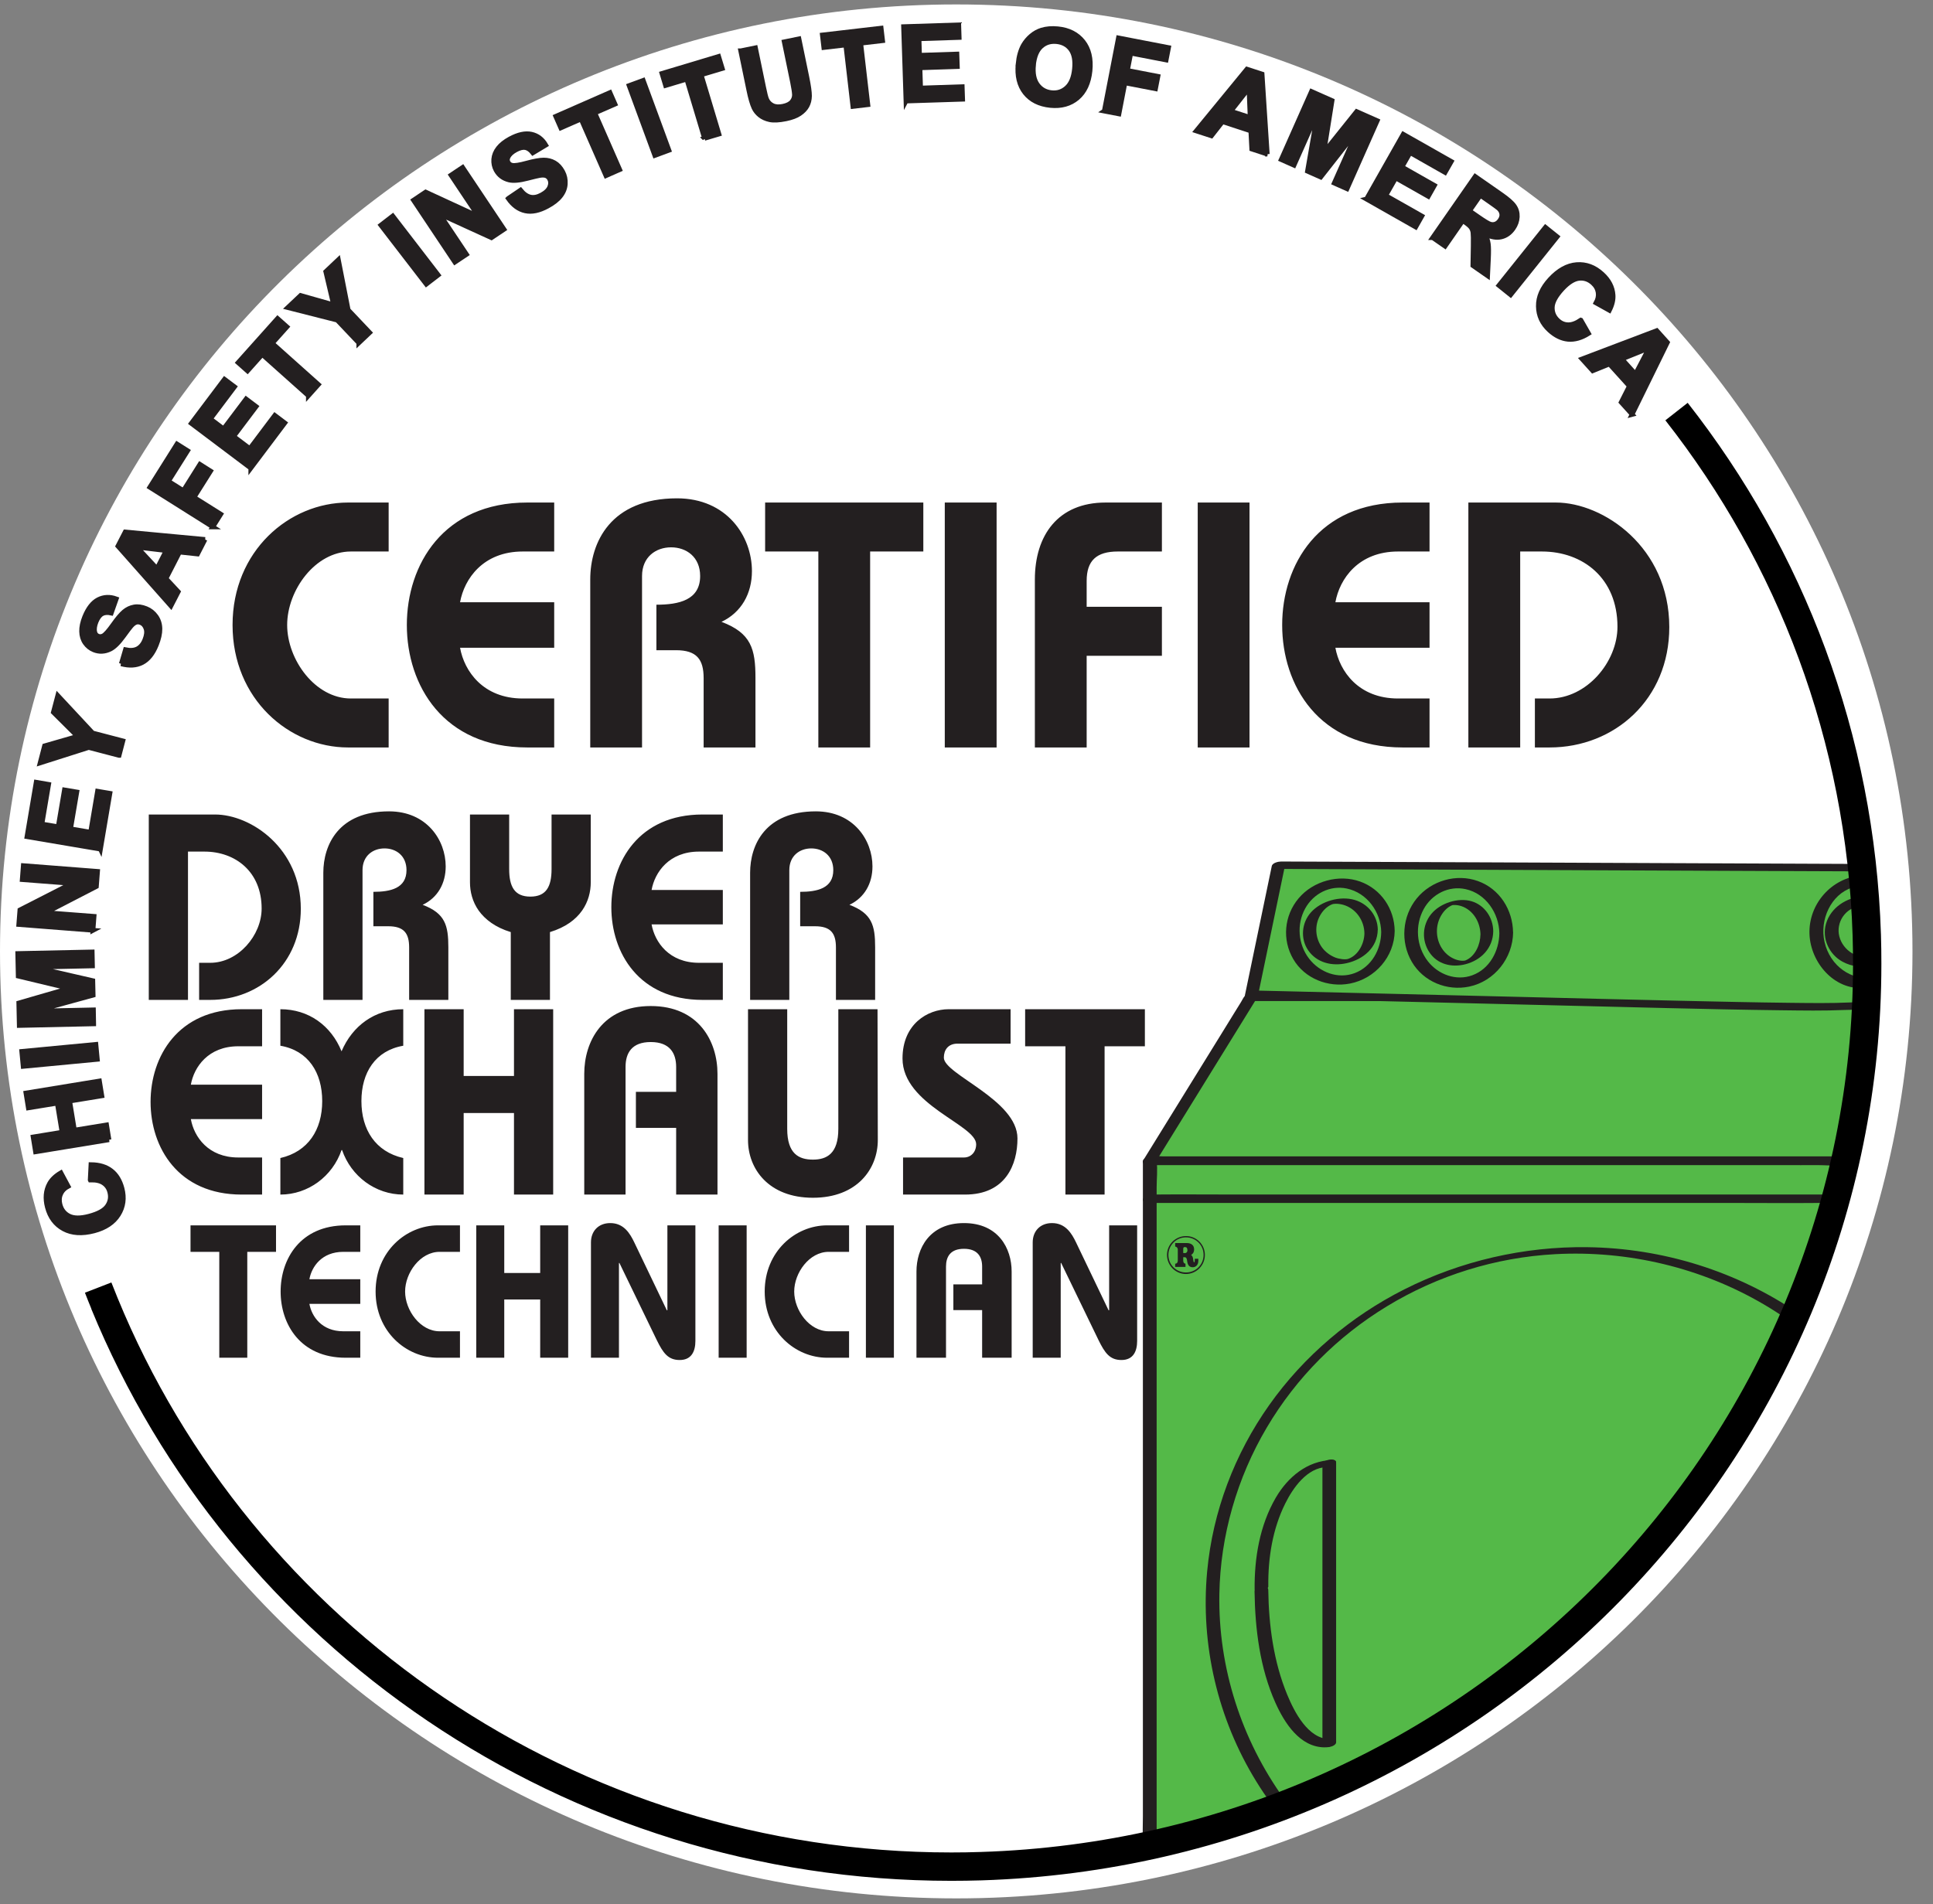 <?xml version="1.0" encoding="UTF-8"?><svg width="68" height="67" viewBox="0 0 68 67" fill="none" xmlns="http://www.w3.org/2000/svg">
<rect x="0" y="0" width="68" height="67" fill="#808080" stroke="none"/>
<g clip-path="url(#clip0_405_2766)">
<path d="M33.639 66.796C52.218 66.796 67.278 51.878 67.278 33.476C67.278 15.074 52.218 0.156 33.639 0.156C15.061 0.156 0 15.074 0 33.476C0 51.878 15.061 66.796 33.639 66.796Z" fill="white"/>
<path d="M46.23 62.987C46.251 62.987 46.271 62.987 46.293 62.987C46.317 62.987 46.34 62.991 46.364 62.991" fill="#8AC651"/>
<path d="M46.139 63.137C46.161 63.137 46.184 63.137 46.206 63.137C46.228 63.137 46.249 63.14 46.273 63.14C46.304 63.142 46.336 63.14 46.366 63.132C46.399 63.127 46.431 63.119 46.461 63.104C46.489 63.092 46.514 63.077 46.535 63.057C46.557 63.042 46.574 63.024 46.587 63.002L46.602 62.964C46.607 62.937 46.602 62.912 46.582 62.892L46.549 62.866C46.517 62.851 46.484 62.841 46.449 62.841C46.427 62.841 46.406 62.837 46.383 62.837C46.359 62.837 46.337 62.837 46.316 62.837C46.284 62.836 46.253 62.837 46.223 62.846C46.19 62.851 46.158 62.859 46.128 62.874C46.1 62.886 46.075 62.901 46.053 62.921C46.031 62.936 46.015 62.954 46.002 62.976L45.986 63.014C45.981 63.041 45.986 63.065 46.006 63.085L46.04 63.112C46.071 63.127 46.105 63.137 46.139 63.137Z" fill="#231F20"/>
<path d="M45.634 63.081C45.828 63.026 46.028 62.994 46.229 62.987L45.634 63.081Z" fill="#8AC651"/>
<path d="M45.669 63.215C45.717 63.202 45.764 63.19 45.812 63.178C45.824 63.177 45.834 63.173 45.845 63.172C45.855 63.17 45.908 63.16 45.857 63.168C45.805 63.177 45.858 63.168 45.868 63.167C45.88 63.165 45.892 63.163 45.902 63.162C46 63.147 46.098 63.138 46.198 63.135C46.256 63.133 46.333 63.103 46.379 63.072C46.413 63.05 46.464 63.005 46.469 62.96C46.481 62.844 46.336 62.836 46.256 62.839C46.033 62.846 45.809 62.884 45.594 62.944C45.537 62.96 45.476 62.987 45.434 63.029C45.409 63.054 45.374 63.103 45.389 63.143C45.426 63.247 45.584 63.238 45.667 63.215H45.669Z" fill="#231F20"/>
<path d="M45.022 63.343C45.215 63.23 45.421 63.142 45.634 63.081L45.022 63.343Z" fill="#8AC651"/>
<path d="M45.175 63.427C45.188 63.42 45.199 63.412 45.213 63.405C45.221 63.4 45.266 63.375 45.224 63.398C45.183 63.422 45.229 63.397 45.236 63.392C45.249 63.385 45.263 63.378 45.276 63.372C45.323 63.348 45.369 63.327 45.417 63.307C45.466 63.287 45.514 63.267 45.562 63.25C45.587 63.242 45.575 63.245 45.531 63.262C45.537 63.26 45.544 63.257 45.552 63.255C45.562 63.252 45.574 63.249 45.584 63.245C45.612 63.237 45.64 63.227 45.669 63.219C45.725 63.202 45.787 63.175 45.828 63.134C45.853 63.109 45.888 63.059 45.873 63.019C45.837 62.916 45.679 62.924 45.595 62.947C45.339 63.021 45.096 63.127 44.867 63.26C44.83 63.282 44.785 63.327 44.777 63.372C44.77 63.412 44.794 63.452 44.828 63.47C44.937 63.525 45.073 63.486 45.171 63.43L45.175 63.427Z" fill="#231F20"/>
<path d="M44.266 63.989C44.476 63.731 44.734 63.51 45.022 63.342L44.266 63.989Z" fill="#8AC651"/>
<path d="M44.463 64.039C44.566 63.911 44.681 63.792 44.805 63.686C44.82 63.673 44.835 63.661 44.85 63.648C44.859 63.641 44.867 63.634 44.875 63.628C44.869 63.634 44.84 63.656 44.862 63.638C44.895 63.613 44.927 63.588 44.96 63.565C45.028 63.516 45.1 63.47 45.173 63.426C45.246 63.383 45.309 63.27 45.21 63.218C45.102 63.163 44.965 63.2 44.867 63.258C44.564 63.436 44.289 63.668 44.068 63.939C44.042 63.971 44.012 64.007 44.023 64.054C44.035 64.095 44.082 64.122 44.12 64.13C44.178 64.144 44.243 64.142 44.301 64.124C44.356 64.107 44.424 64.084 44.461 64.039H44.463Z" fill="#231F20"/>
<path d="M48.066 62.322C48.098 62.322 48.128 62.325 48.16 62.327C48.409 62.187 50.028 60.937 50.763 60.807C51.164 60.35 55.367 56.942 56.103 56.638C56.402 56.192 60.335 51.312 60.537 51.053C60.683 50.482 62.909 46.553 63.177 46.201C63.154 46.074 64.881 41.075 64.971 40.862C64.971 40.855 64.968 40.85 64.966 40.843H40.446V64.871C40.864 64.594 41.355 64.431 41.855 64.431" fill="#54B948"/>
<path d="M47.976 62.47C48.248 62.481 48.406 62.353 48.615 62.205C48.871 62.026 49.129 61.846 49.391 61.673C49.68 61.481 49.975 61.293 50.286 61.137C50.406 61.077 50.529 61.017 50.657 60.976C50.785 60.934 50.886 60.922 50.986 60.828C51.663 60.185 52.397 59.601 53.124 59.017C54.014 58.302 54.91 57.571 55.866 56.946C55.933 56.903 55.999 56.859 56.066 56.819C56.093 56.803 56.121 56.788 56.149 56.771C56.091 56.803 56.176 56.761 56.191 56.753C56.314 56.685 56.372 56.586 56.455 56.477C56.688 56.167 56.931 55.864 57.171 55.56C57.903 54.633 58.641 53.711 59.382 52.79C59.693 52.4 60.006 52.013 60.317 51.623C60.46 51.445 60.655 51.262 60.766 51.062C60.831 50.946 60.861 50.813 60.918 50.69C61.014 50.482 61.119 50.276 61.225 50.071C61.507 49.527 61.801 48.989 62.097 48.454C62.393 47.918 62.671 47.429 62.969 46.921C63.069 46.75 63.17 46.578 63.275 46.41C63.307 46.361 63.338 46.312 63.37 46.262C63.38 46.247 63.395 46.232 63.402 46.216C63.417 46.182 63.412 46.164 63.422 46.133C63.408 46.176 63.42 46.171 63.423 46.156C63.628 45.372 63.914 44.603 64.174 43.837C64.492 42.898 64.811 41.96 65.144 41.026C65.16 40.981 65.177 40.937 65.192 40.892C65.197 40.877 65.204 40.862 65.209 40.847C65.195 40.892 65.222 40.82 65.209 40.773C65.194 40.714 65.112 40.69 65.059 40.69H43.557C42.566 40.69 41.572 40.682 40.579 40.69C40.566 40.69 40.552 40.69 40.537 40.69C40.453 40.69 40.205 40.735 40.205 40.865V63.919C40.205 64.228 40.19 64.541 40.205 64.849C40.205 64.862 40.205 64.877 40.205 64.891C40.205 65.079 40.504 65.009 40.599 64.947C40.95 64.721 41.344 64.579 41.764 64.573C41.865 64.573 42.032 64.543 42.081 64.436C42.126 64.338 42.043 64.275 41.947 64.277C41.353 64.287 40.794 64.461 40.294 64.782L40.689 64.839V41.785C40.689 41.484 40.727 41.154 40.689 40.855C40.687 40.842 40.689 40.827 40.689 40.813L40.356 40.988H63.879C64.187 40.988 64.531 41.033 64.836 40.988C64.849 40.986 64.864 40.988 64.877 40.988L64.728 40.905C64.721 40.877 64.763 40.81 64.728 40.897C64.724 40.905 64.721 40.911 64.719 40.92C64.709 40.945 64.701 40.968 64.693 40.993C64.663 41.078 64.633 41.163 64.603 41.248C64.506 41.52 64.412 41.792 64.317 42.065C64.062 42.798 63.811 43.534 63.561 44.271C63.367 44.848 63.165 45.427 62.992 46.011C62.976 46.069 62.956 46.129 62.944 46.189C62.941 46.209 62.941 46.222 62.939 46.242C62.937 46.276 62.976 46.194 62.939 46.211C62.929 46.216 62.917 46.244 62.911 46.252C62.771 46.429 62.666 46.648 62.553 46.841C62.142 47.54 61.746 48.246 61.358 48.956C61.024 49.568 60.675 50.182 60.398 50.823C60.365 50.901 60.343 50.993 60.304 51.068C60.33 51.018 60.254 51.119 60.239 51.139C60.112 51.297 59.986 51.455 59.859 51.613C59.413 52.169 58.966 52.726 58.522 53.282C57.668 54.347 56.796 55.402 55.978 56.495C55.946 56.538 55.913 56.581 55.883 56.626L56.011 56.526C55.718 56.651 55.45 56.856 55.191 57.039C54.773 57.335 54.365 57.645 53.961 57.957C53.073 58.645 52.194 59.347 51.337 60.074C51.079 60.292 50.8 60.506 50.575 60.759L50.735 60.674C50.174 60.783 49.647 61.147 49.178 61.453C48.787 61.708 48.419 62.011 48.015 62.245L48.258 62.18C48.226 62.178 48.194 62.177 48.164 62.175C48.065 62.17 47.895 62.209 47.846 62.312C47.798 62.415 47.886 62.468 47.981 62.471L47.976 62.47Z" fill="#231F20"/>
<path d="M60.778 51.016C60.856 50.733 60.977 50.465 61.15 50.227C61.227 50.121 61.313 50.021 61.405 49.928C61.505 49.826 61.645 49.748 61.738 49.643C61.813 49.558 61.831 49.392 61.874 49.284C61.927 49.151 61.992 49.023 62.069 48.903C62.145 48.783 62.235 48.668 62.332 48.562C62.41 48.475 62.563 48.384 62.613 48.279C62.663 48.174 62.673 48.013 62.706 47.9C62.761 47.71 62.822 47.522 62.887 47.336C63.004 46.999 63.114 46.623 63.308 46.321C63.322 46.299 63.345 46.262 63.313 46.241C61.115 44.73 58.505 43.918 55.84 43.883C53.613 43.853 51.385 44.366 49.399 45.369C47.522 46.317 45.868 47.715 44.652 49.434C43.431 51.157 42.662 53.182 42.466 55.289C42.226 57.871 42.835 60.478 44.196 62.684C44.362 62.954 44.54 63.217 44.725 63.475C44.785 63.558 45.036 63.471 45.094 63.436C45.457 63.218 45.813 63.117 46.233 63.105C46.422 63.1 46.532 63.019 46.677 62.906C46.831 62.784 47.001 62.679 47.181 62.601C47.344 62.53 47.517 62.48 47.693 62.455C47.87 62.43 48.051 62.466 48.216 62.411C48.397 62.352 48.557 62.242 48.742 62.187C48.926 62.132 49.098 62.132 49.214 61.972C49.429 61.674 49.667 61.415 49.98 61.217C50.118 61.129 50.266 61.055 50.419 61.001C50.587 60.941 50.806 60.941 50.951 60.831C51.088 60.728 51.194 60.58 51.331 60.473C51.467 60.367 51.623 60.267 51.785 60.19C52.066 60.059 52.54 60.057 52.731 59.788C52.843 59.63 52.919 59.455 53.044 59.303C53.169 59.152 53.302 59.022 53.453 58.906C53.766 58.664 54.124 58.508 54.517 58.456C54.595 58.447 54.77 58.402 54.796 58.31C54.981 57.663 55.427 57.107 56.024 56.793C56.139 56.733 56.259 56.7 56.345 56.6C56.389 56.55 56.427 56.492 56.468 56.438C56.595 56.28 56.728 56.129 56.861 55.977C57.214 55.581 57.581 55.197 57.966 54.833C58.259 54.555 58.576 54.23 58.949 54.057C58.996 54.036 59.046 53.999 59.047 53.943C59.064 53.367 59.309 52.826 59.701 52.408C59.796 52.307 59.899 52.215 60.009 52.132C60.1 52.062 60.25 52.008 60.322 51.916C60.4 51.815 60.428 51.611 60.483 51.493C60.558 51.334 60.651 51.187 60.758 51.046C60.864 50.904 60.397 50.954 60.315 51.061C60.109 51.334 59.952 51.63 59.859 51.959L59.954 51.873C59.162 52.347 58.59 53.126 58.562 54.071L58.66 53.956C58.402 54.076 58.175 54.264 57.962 54.448C57.67 54.7 57.392 54.968 57.122 55.24C56.69 55.68 56.229 56.134 55.879 56.645L56.013 56.563C55.217 56.904 54.558 57.535 54.317 58.382L54.597 58.235C53.608 58.365 52.703 58.959 52.254 59.859L52.349 59.773C52.31 59.793 52.269 59.811 52.234 59.836C52.307 59.819 52.317 59.818 52.264 59.829C52.242 59.834 52.221 59.837 52.199 59.843C52.114 59.861 52.031 59.884 51.948 59.911C51.761 59.969 51.582 60.044 51.409 60.134C51.079 60.307 50.788 60.54 50.54 60.816L50.801 60.699C49.965 60.857 49.203 61.317 48.737 62.04L48.998 61.924C48.652 61.994 48.326 62.109 48.014 62.277L48.311 62.213C47.537 62.167 46.752 62.468 46.168 62.969L46.509 62.877C45.911 62.847 45.312 63.029 44.805 63.337L45.174 63.298C43.669 61.207 42.852 58.673 42.895 56.094C42.93 54.034 43.516 52.001 44.564 50.229C45.612 48.457 47.064 47.014 48.788 45.965C50.577 44.875 52.62 44.242 54.71 44.129C57.27 43.99 59.854 44.603 62.066 45.906C62.337 46.066 62.601 46.236 62.861 46.414L62.866 46.334C62.666 46.645 62.546 47.013 62.425 47.359C62.357 47.555 62.29 47.752 62.232 47.951C62.199 48.061 62.19 48.237 62.132 48.336C62.072 48.44 61.922 48.532 61.843 48.625C61.748 48.735 61.664 48.851 61.588 48.973C61.511 49.094 61.445 49.222 61.392 49.355C61.343 49.477 61.33 49.602 61.235 49.691C61.031 49.885 60.829 50.059 60.666 50.294C60.503 50.528 60.372 50.803 60.294 51.089C60.257 51.222 60.734 51.156 60.773 51.014L60.778 51.016Z" fill="#231F20"/>
<path d="M65.413 38.86C65.38 38.705 65.357 38.545 65.35 38.382C65.337 38.073 65.392 37.775 65.498 37.497C65.48 37.387 65.467 37.276 65.462 37.163C65.442 36.709 65.566 36.278 65.789 35.903C65.681 35.642 65.61 35.362 65.583 35.071H44.012C42.824 36.995 41.634 38.92 40.446 40.843H64.966C64.934 40.692 64.912 40.539 64.906 40.381C64.881 39.818 65.081 39.291 65.413 38.861V38.86Z" fill="#54B948"/>
<path d="M65.655 38.795C65.578 38.422 65.57 38.053 65.671 37.684C65.711 37.537 65.74 37.449 65.72 37.299C65.698 37.128 65.696 36.956 65.716 36.783C65.735 36.634 65.768 36.487 65.816 36.344C65.865 36.201 65.973 36.061 66.016 35.915C66.052 35.794 65.948 35.62 65.914 35.501C65.869 35.338 65.841 35.171 65.825 35.003C65.818 34.942 65.721 34.913 65.673 34.913H45.117C44.789 34.913 44.459 34.912 44.132 34.913C44.037 34.913 43.939 34.92 43.857 34.978C43.762 35.046 43.712 35.166 43.654 35.263C43.581 35.381 43.509 35.497 43.436 35.615C43.276 35.873 43.117 36.131 42.959 36.389C42.35 37.374 41.741 38.361 41.132 39.346C40.827 39.838 40.523 40.331 40.218 40.825C40.158 40.921 40.27 40.995 40.356 40.995H61.858C62.85 40.995 63.843 41 64.836 40.995C64.85 40.995 64.863 40.995 64.878 40.995C64.988 40.995 65.24 40.938 65.207 40.777C65.069 40.083 65.212 39.441 65.64 38.875C65.713 38.778 65.578 38.714 65.502 38.705C65.382 38.694 65.257 38.748 65.186 38.843C64.726 39.451 64.577 40.161 64.725 40.905L65.054 40.687H40.9C40.797 40.687 40.676 40.669 40.574 40.687C40.561 40.688 40.546 40.687 40.533 40.687L40.671 40.856C41.859 38.933 43.048 37.008 44.236 35.085L43.92 35.223H65.161C65.252 35.223 65.362 35.239 65.454 35.223C65.465 35.221 65.48 35.223 65.492 35.223L65.34 35.133C65.357 35.301 65.385 35.467 65.43 35.63C65.452 35.709 65.493 35.788 65.507 35.867C65.523 35.958 65.503 35.981 65.462 36.068C65.329 36.341 65.242 36.635 65.221 36.938C65.211 37.08 65.214 37.221 65.229 37.361C65.247 37.55 65.187 37.695 65.149 37.878C65.078 38.224 65.101 38.579 65.171 38.923C65.209 39.114 65.693 38.993 65.653 38.793L65.655 38.795Z" fill="#231F20"/>
<path d="M65.677 35.276C65.585 35.068 65.384 30.775 65.469 30.531C58.637 30.503 51.807 30.473 44.975 30.444C44.661 31.958 44.346 33.472 44.032 34.985C60.505 35.364 65.816 35.587 65.677 35.276Z" fill="#54B948"/>
<path d="M65.912 35.213C65.851 35.06 65.863 34.854 65.849 34.692C65.821 34.331 65.799 33.968 65.779 33.607C65.734 32.792 65.698 31.975 65.686 31.158C65.683 30.957 65.645 30.696 65.704 30.499C65.728 30.421 65.611 30.399 65.561 30.399C60.224 30.376 54.886 30.355 49.549 30.331C48.055 30.325 46.562 30.318 45.068 30.313C44.975 30.313 44.764 30.356 44.739 30.474C44.424 31.988 44.11 33.502 43.795 35.015C43.779 35.095 43.883 35.113 43.938 35.115C46.782 35.18 49.624 35.25 52.467 35.319C54.514 35.369 56.56 35.421 58.607 35.469C59.959 35.501 61.312 35.531 62.665 35.547C63.412 35.556 64.162 35.569 64.909 35.536C65.101 35.527 65.861 35.552 65.914 35.266C65.918 35.25 65.921 35.23 65.914 35.213C65.848 35.053 65.38 35.198 65.44 35.339C65.433 35.321 65.488 35.266 65.503 35.256C65.541 35.231 65.566 35.226 65.535 35.24C65.503 35.253 65.616 35.213 65.566 35.228C65.495 35.25 65.553 35.231 65.556 35.231C65.49 35.24 65.422 35.251 65.355 35.256C65.31 35.26 65.265 35.263 65.219 35.266C65.197 35.266 65.265 35.264 65.199 35.266C65.171 35.266 65.142 35.27 65.114 35.271C64.405 35.304 63.691 35.293 62.983 35.285C61.7 35.271 60.417 35.241 59.134 35.213C57.197 35.17 55.261 35.12 53.326 35.073C50.64 35.007 47.956 34.942 45.271 34.879C44.89 34.87 44.507 34.86 44.126 34.852L44.27 34.952C44.584 33.438 44.898 31.924 45.213 30.411L44.883 30.573C50.221 30.596 55.559 30.617 60.896 30.641C62.39 30.647 63.883 30.654 65.377 30.659L65.234 30.559C65.182 30.727 65.212 30.944 65.214 31.117C65.215 31.486 65.227 31.855 65.24 32.225C65.27 33.043 65.307 33.864 65.368 34.682C65.383 34.883 65.365 35.148 65.442 35.338C65.505 35.498 65.974 35.356 65.916 35.211L65.912 35.213Z" fill="#231F20"/>
<path d="M48.589 32.798C48.581 33.409 48.251 34.013 47.66 34.238C47.07 34.462 46.424 34.213 46.053 33.733C45.664 33.231 45.607 32.522 45.915 31.965C46.203 31.442 46.787 31.14 47.379 31.264C48.088 31.414 48.579 32.088 48.589 32.798C48.592 33.033 49.066 32.955 49.063 32.757C49.053 31.98 48.587 31.284 47.847 31.018C47.106 30.752 46.198 30.995 45.684 31.607C45.17 32.219 45.098 33.071 45.498 33.752C45.897 34.432 46.722 34.757 47.491 34.607C48.374 34.434 49.051 33.664 49.063 32.758C49.066 32.524 48.592 32.6 48.589 32.8V32.798Z" fill="#231F20"/>
<path d="M52.745 32.84C52.736 33.462 52.404 34.093 51.793 34.316C51.222 34.526 50.59 34.288 50.226 33.817C49.822 33.294 49.768 32.561 50.086 31.983C50.374 31.459 50.965 31.155 51.557 31.285C52.269 31.439 52.735 32.135 52.745 32.839C52.748 33.095 53.231 33.03 53.227 32.807C53.217 32.015 52.755 31.276 51.994 31.002C51.234 30.727 50.349 30.985 49.838 31.612C49.327 32.24 49.258 33.143 49.665 33.842C50.073 34.541 50.901 34.878 51.685 34.714C52.577 34.527 53.217 33.71 53.229 32.809C53.232 32.552 52.748 32.616 52.746 32.84H52.745Z" fill="#231F20"/>
<path d="M65.836 34.559C65.859 34.391 65.897 34.228 65.959 34.07C66.007 33.948 66.102 33.825 66.097 33.694C66.092 33.529 66.037 33.366 66.035 33.196C66.034 33.026 66.054 32.863 66.089 32.7C66.124 32.537 66.044 32.451 65.971 32.301C65.906 32.17 65.854 32.033 65.814 31.893C65.724 31.592 65.688 31.283 65.714 30.97C65.724 30.849 65.59 30.79 65.488 30.799C64.432 30.884 63.613 31.81 63.655 32.872C63.694 33.858 64.513 34.842 65.57 34.762C65.68 34.754 65.823 34.684 65.832 34.56C65.843 34.437 65.708 34.383 65.606 34.389C65.249 34.416 64.866 34.206 64.623 33.958C64.333 33.664 64.162 33.253 64.144 32.842C64.109 32.056 64.618 31.241 65.45 31.173L65.224 31.002C65.199 31.304 65.225 31.611 65.299 31.905C65.338 32.063 65.392 32.218 65.458 32.366C65.49 32.436 65.523 32.506 65.558 32.574C65.596 32.649 65.605 32.66 65.598 32.734C65.586 32.9 65.543 33.06 65.545 33.23C65.546 33.399 65.596 33.562 65.595 33.724C65.595 33.853 65.495 33.993 65.453 34.121C65.403 34.274 65.368 34.432 65.345 34.592C65.308 34.847 65.803 34.792 65.834 34.56L65.836 34.559Z" fill="#231F20"/>
<path d="M47.998 32.84C47.993 33.198 47.785 33.612 47.432 33.737C47.329 33.774 47.113 33.746 46.972 33.691C46.787 33.617 46.619 33.493 46.502 33.331C46.268 33.005 46.238 32.563 46.438 32.212C46.527 32.053 46.662 31.909 46.83 31.832C46.885 31.807 46.895 31.806 46.962 31.801C47.058 31.794 47.156 31.811 47.249 31.835C47.695 31.96 47.992 32.383 47.998 32.839C47.998 32.904 48.471 32.839 48.469 32.712C48.462 32.217 48.123 31.801 47.652 31.664C47.138 31.516 46.472 31.704 46.116 32.103C45.79 32.469 45.739 33.023 46.017 33.433C46.321 33.88 46.865 34.005 47.373 33.89C47.955 33.759 48.459 33.346 48.467 32.712C48.467 32.651 47.998 32.711 47.996 32.839L47.998 32.84Z" fill="#231F20"/>
<path d="M52.08 32.883C52.075 33.23 51.9 33.642 51.567 33.787C51.557 33.79 51.519 33.802 51.527 33.8C51.492 33.805 51.454 33.805 51.419 33.804C51.326 33.799 51.233 33.774 51.148 33.735C50.976 33.659 50.83 33.532 50.727 33.374C50.514 33.048 50.489 32.616 50.667 32.268C50.748 32.11 50.872 31.958 51.033 31.875C51.083 31.849 51.088 31.845 51.139 31.844C51.229 31.84 51.321 31.854 51.406 31.882C51.83 32.022 52.075 32.454 52.081 32.883C52.081 32.945 52.532 32.883 52.53 32.764C52.524 32.288 52.229 31.847 51.763 31.71C51.297 31.574 50.664 31.772 50.346 32.163C50.028 32.554 50.015 33.095 50.276 33.496C50.559 33.932 51.068 34.053 51.554 33.927C52.109 33.782 52.522 33.354 52.53 32.764C52.53 32.706 52.081 32.764 52.081 32.883H52.08Z" fill="#231F20"/>
<path d="M66.059 33.84C66.084 33.789 66.107 33.751 66.099 33.691C66.092 33.639 66.077 33.586 66.069 33.534C66.054 33.443 66.042 33.351 66.037 33.26C66.027 33.07 66.049 32.879 66.091 32.694C66.101 32.649 66.122 32.601 66.111 32.554C66.099 32.508 66.057 32.459 66.034 32.418C65.993 32.344 65.956 32.268 65.923 32.19C65.849 32.015 65.794 31.834 65.756 31.647C65.738 31.556 65.613 31.534 65.538 31.539C64.961 31.574 64.402 31.932 64.236 32.503C64.084 33.025 64.349 33.586 64.821 33.84C65.149 34.017 65.51 34.052 65.871 33.975C65.964 33.955 66.099 33.86 66.069 33.749C66.037 33.631 65.876 33.632 65.784 33.652C65.269 33.759 64.76 33.366 64.686 32.854C64.653 32.614 64.728 32.363 64.884 32.18C65.051 31.983 65.257 31.899 65.492 31.884L65.274 31.776C65.344 32.112 65.47 32.429 65.648 32.724L65.625 32.637C65.523 33.03 65.533 33.424 65.617 33.819L65.628 33.729C65.618 33.749 65.608 33.769 65.598 33.789C65.547 33.895 65.645 33.975 65.745 33.987C65.858 34 66.006 33.949 66.059 33.84Z" fill="#231F20"/>
<path d="M42.386 44.154C42.386 44.525 42.09 44.825 41.722 44.827C41.355 44.828 41.053 44.527 41.053 44.156C41.053 43.785 41.355 43.494 41.721 43.492C42.087 43.49 42.386 43.788 42.386 44.154ZM41.103 44.154C41.103 44.501 41.378 44.773 41.721 44.773C42.063 44.773 42.34 44.499 42.34 44.153C42.34 43.807 42.062 43.537 41.719 43.537C41.376 43.537 41.103 43.815 41.103 44.154ZM41.624 44.354C41.624 44.417 41.651 44.459 41.704 44.465V44.577H41.341V44.465C41.406 44.461 41.433 44.417 41.433 44.354V43.971C41.433 43.916 41.406 43.872 41.341 43.86V43.737H41.741C41.917 43.737 42.007 43.822 42.007 43.96C42.007 44.066 41.955 44.126 41.904 44.154V44.158C41.949 44.193 41.967 44.243 41.975 44.314C41.979 44.366 41.99 44.414 42.007 44.414C42.027 44.414 42.03 44.382 42.03 44.351V44.291H42.155V44.362C42.155 44.534 42.04 44.589 41.959 44.589C41.855 44.589 41.784 44.532 41.764 44.384C41.756 44.307 41.741 44.236 41.676 44.236H41.624V44.356V44.354ZM41.684 44.091C41.729 44.094 41.772 44.055 41.772 43.995C41.772 43.918 41.744 43.88 41.696 43.88H41.664C41.636 43.88 41.624 43.908 41.624 43.951V44.088L41.684 44.091Z" fill="#231F20"/>
<path d="M46.521 51.525V61.365C46.521 61.566 47.003 61.465 47.003 61.305V51.465C47.003 51.264 46.521 51.366 46.521 51.525Z" fill="#231F20"/>
<path d="M44.133 55.993C44.151 57.315 44.321 58.693 44.867 59.913C45.185 60.62 45.725 61.477 46.599 61.482C46.699 61.482 46.868 61.45 46.917 61.347C46.965 61.244 46.877 61.192 46.782 61.192C46.015 61.187 45.534 60.234 45.285 59.635C44.804 58.475 44.632 57.186 44.616 55.939C44.612 55.727 44.13 55.825 44.132 55.994L44.133 55.993Z" fill="#231F20"/>
<path d="M44.617 55.809C44.606 54.819 44.767 53.799 45.211 52.906C45.484 52.353 45.982 51.641 46.667 51.621C46.76 51.618 46.938 51.59 46.987 51.495C47.035 51.4 46.947 51.368 46.86 51.372C45.987 51.398 45.3 51.974 44.877 52.703C44.313 53.676 44.123 54.828 44.136 55.939C44.136 56.069 44.621 55.982 44.619 55.809H44.617Z" fill="#231F20"/>
<path d="M6.613 35.182H5.234V28.659H7.564C8.831 28.659 10.582 29.852 10.582 31.976C10.582 33.896 9.129 35.182 7.396 35.182H7.005V33.877H7.396C8.384 33.877 9.204 32.908 9.204 31.967C9.204 30.672 8.281 29.964 7.191 29.964H6.613V35.182ZM12.753 35.182H11.374V30.709C11.374 29.722 11.915 28.548 13.685 28.548C15.008 28.548 15.679 29.554 15.679 30.486C15.679 31.082 15.4 31.585 14.868 31.837C15.661 32.135 15.772 32.563 15.772 33.328V35.182H14.393V33.337C14.393 32.834 14.207 32.591 13.657 32.591H13.135V31.38C13.732 31.38 14.3 31.259 14.3 30.616C14.3 30.113 13.937 29.852 13.527 29.852C13.117 29.852 12.753 30.113 12.753 30.616V35.182ZM16.533 28.659H17.912V30.579C17.912 31.194 18.099 31.548 18.657 31.548C19.217 31.548 19.403 31.194 19.403 30.579V28.659H20.782V31.045C20.782 31.697 20.447 32.461 19.347 32.796V35.182H17.968V32.796C17.418 32.629 17.064 32.349 16.841 32.042C16.617 31.725 16.533 31.371 16.533 31.045V28.659ZM25.428 28.659V29.964H24.59C23.537 29.964 23.034 30.691 22.922 31.315H25.428V32.526H22.922C23.034 33.15 23.537 33.877 24.59 33.877H25.428V35.182H24.711C22.475 35.182 21.506 33.523 21.506 31.921C21.506 30.318 22.475 28.659 24.711 28.659H25.428ZM27.767 35.182H26.388V30.709C26.388 29.722 26.928 28.548 28.699 28.548C30.022 28.548 30.692 29.554 30.692 30.486C30.692 31.082 30.413 31.585 29.882 31.837C30.674 32.135 30.786 32.563 30.786 33.328V35.182H29.407V33.337C29.407 32.834 29.22 32.591 28.671 32.591H28.149V31.38C28.745 31.38 29.314 31.259 29.314 30.616C29.314 30.113 28.95 29.852 28.54 29.852C28.13 29.852 27.767 30.113 27.767 30.616V35.182Z" fill="#231F20"/>
<path d="M13.672 17.682V19.405H12.342C11.087 19.405 10.102 20.772 10.102 21.991C10.102 23.21 11.087 24.577 12.342 24.577H13.672V26.3H12.244C10.175 26.3 8.181 24.601 8.181 21.991C8.181 19.381 10.175 17.682 12.244 17.682H13.672ZM19.496 17.682V19.405H18.388C16.997 19.405 16.332 20.366 16.184 21.191H19.496V22.791H16.184C16.332 23.616 16.997 24.577 18.388 24.577H19.496V26.3H18.548C15.593 26.3 14.312 24.109 14.312 21.991C14.312 19.873 15.593 17.682 18.548 17.682H19.496ZM22.586 26.3H20.764V20.39C20.764 19.085 21.478 17.534 23.817 17.534C25.566 17.534 26.452 18.864 26.452 20.095C26.452 20.883 26.083 21.548 25.381 21.88C26.428 22.274 26.576 22.84 26.576 23.85V26.3H24.753V23.863C24.753 23.198 24.507 22.878 23.781 22.878H23.091V21.277C23.879 21.277 24.63 21.117 24.63 20.267C24.63 19.602 24.15 19.258 23.608 19.258C23.067 19.258 22.586 19.602 22.586 20.267V26.3ZM28.788 26.3V19.405H26.916V17.682H32.481V19.405H30.61V26.3H28.788ZM35.059 26.3H33.236V17.682H35.059V26.3ZM38.227 26.3H36.405V20.39C36.405 18.839 37.217 17.682 38.892 17.682H40.874V19.405H39.323C38.572 19.405 38.227 19.726 38.227 20.44V21.351H40.874V23.075H38.227V26.3ZM43.956 26.3H42.134V17.682H43.956V26.3ZM50.289 17.682V19.405H49.181C47.789 19.405 47.124 20.366 46.977 21.191H50.289V22.791H46.977C47.124 23.616 47.789 24.577 49.181 24.577H50.289V26.3H49.341C46.386 26.3 45.105 24.109 45.105 21.991C45.105 19.873 46.386 17.682 49.341 17.682H50.289ZM53.478 26.3H51.655V17.682H54.733C56.408 17.682 58.723 19.258 58.723 22.065C58.723 24.601 56.802 26.3 54.512 26.3H53.995V24.577H54.512C55.817 24.577 56.9 23.296 56.9 22.052C56.9 20.341 55.681 19.405 54.241 19.405H53.478V26.3Z" fill="#231F20"/>
<path d="M40.356 42.327H42.709C44.593 42.327 46.476 42.327 48.358 42.327H61.058C62.016 42.327 62.973 42.336 63.931 42.327C63.945 42.327 63.958 42.327 63.971 42.327C64.073 42.327 64.239 42.297 64.287 42.191C64.332 42.093 64.249 42.03 64.151 42.03H43.45C42.491 42.03 41.535 42.021 40.576 42.03C40.563 42.03 40.55 42.03 40.536 42.03C40.435 42.03 40.268 42.059 40.22 42.166C40.175 42.264 40.258 42.327 40.356 42.327Z" fill="#231F20"/>
<path d="M3.173 41.515L3.2 40.978C3.496 40.981 3.736 41.055 3.915 41.196C4.097 41.337 4.221 41.544 4.293 41.817C4.381 42.153 4.34 42.461 4.167 42.737C3.993 43.014 3.707 43.204 3.31 43.309C2.887 43.42 2.531 43.397 2.241 43.241C1.95 43.084 1.759 42.828 1.666 42.474C1.584 42.164 1.609 41.888 1.742 41.647C1.821 41.504 1.954 41.376 2.142 41.266L2.396 41.74C2.273 41.805 2.185 41.895 2.135 42.01C2.083 42.124 2.077 42.251 2.112 42.386C2.162 42.574 2.268 42.708 2.434 42.79C2.601 42.871 2.834 42.873 3.135 42.793C3.456 42.708 3.669 42.592 3.774 42.441C3.88 42.289 3.909 42.121 3.86 41.938C3.825 41.802 3.751 41.697 3.639 41.622C3.528 41.547 3.373 41.512 3.175 41.519L3.173 41.515Z" fill="#231F20" stroke="#231F20" stroke-width="0.166"/>
<path d="M3.836 40.103L1.25 40.527L1.165 40.005L2.183 39.838L2.015 38.815L0.997 38.981L0.912 38.459L3.498 38.035L3.583 38.557L2.451 38.742L2.619 39.765L3.749 39.58L3.834 40.103H3.836Z" fill="#231F20" stroke="#231F20" stroke-width="0.166"/>
<path d="M3.424 37.273L0.815 37.521L0.765 36.995L3.374 36.747L3.424 37.273Z" fill="#231F20" stroke="#231F20" stroke-width="0.166"/>
<path d="M3.296 36.025L0.678 36.082L0.661 35.29L2.438 34.776L0.641 34.345L0.624 33.551L3.243 33.495L3.253 33.986L1.192 34.03L3.265 34.506L3.277 35.015L1.225 35.578L3.287 35.533L3.296 36.024V36.025Z" fill="#231F20" stroke="#231F20" stroke-width="0.166"/>
<path d="M3.273 32.733L0.66 32.529L0.7 32.017L2.527 31.084L0.782 30.949L0.82 30.458L3.432 30.661L3.391 31.19L1.606 32.112L3.309 32.243L3.271 32.734L3.273 32.733Z" fill="#231F20" stroke="#231F20" stroke-width="0.166"/>
<path d="M3.533 29.877L0.949 29.439L1.273 27.524L1.711 27.599L1.475 28.994L2.047 29.09L2.267 27.794L2.703 27.867L2.483 29.163L3.187 29.283L3.431 27.84L3.867 27.914L3.534 29.879L3.533 29.877Z" fill="#231F20" stroke="#231F20" stroke-width="0.166"/>
<path d="M4.188 26.579L3.121 26.3L1.411 26.844L1.567 26.244L2.727 25.909L1.877 25.062L2.032 24.473L3.26 25.791L4.323 26.069L4.19 26.579H4.188Z" fill="#231F20" stroke="#231F20" stroke-width="0.166"/>
<path d="M4.267 23.357L4.413 22.861C4.584 22.897 4.726 22.886 4.837 22.828C4.947 22.769 5.034 22.666 5.093 22.518C5.157 22.36 5.172 22.227 5.137 22.12C5.102 22.014 5.04 21.942 4.95 21.906C4.892 21.882 4.837 21.879 4.784 21.897C4.731 21.914 4.671 21.959 4.608 22.032C4.564 22.082 4.476 22.198 4.343 22.382C4.172 22.618 4.017 22.771 3.879 22.839C3.686 22.934 3.491 22.944 3.3 22.866C3.177 22.816 3.075 22.734 2.995 22.621C2.916 22.508 2.874 22.373 2.871 22.218C2.867 22.064 2.904 21.892 2.979 21.706C3.102 21.402 3.262 21.199 3.456 21.099C3.653 20.999 3.864 20.989 4.09 21.072L3.914 21.571C3.781 21.541 3.673 21.551 3.589 21.598C3.506 21.645 3.438 21.738 3.381 21.876C3.325 22.019 3.308 22.142 3.335 22.247C3.351 22.313 3.391 22.36 3.455 22.385C3.513 22.408 3.571 22.403 3.631 22.372C3.708 22.33 3.822 22.202 3.975 21.986C4.128 21.769 4.257 21.616 4.363 21.526C4.47 21.436 4.588 21.38 4.717 21.357C4.847 21.333 4.99 21.353 5.143 21.415C5.283 21.471 5.398 21.563 5.488 21.688C5.578 21.814 5.624 21.961 5.626 22.125C5.628 22.29 5.586 22.478 5.501 22.689C5.378 22.997 5.212 23.203 5.004 23.312C4.796 23.42 4.549 23.435 4.263 23.357H4.267Z" fill="#231F20" stroke="#231F20" stroke-width="0.166"/>
<path d="M7.213 18.981L6.95 19.493L6.316 19.425L5.839 20.357L6.27 20.821L6.013 21.32L4.148 19.215L4.404 18.718L7.215 18.981H7.213ZM5.847 19.373L4.817 19.25L5.521 20.009L5.847 19.373Z" fill="#231F20" stroke="#231F20" stroke-width="0.166"/>
<path d="M7.487 18.54L5.27 17.144L6.226 15.623L6.601 15.859L5.925 16.933L6.451 17.264L7.033 16.338L7.408 16.575L6.825 17.5L7.767 18.092L7.486 18.54H7.487Z" fill="#231F20" stroke="#231F20" stroke-width="0.166"/>
<path d="M8.822 16.472L6.729 14.896L7.897 13.344L8.251 13.61L7.401 14.74L7.865 15.089L8.657 14.038L9.01 14.304L8.218 15.355L8.787 15.785L9.667 14.615L10.02 14.881L8.822 16.473V16.472Z" fill="#231F20" stroke="#231F20" stroke-width="0.166"/>
<path d="M10.848 13.921L9.225 12.472L8.707 13.052L8.376 12.758L9.764 11.206L10.095 11.5L9.577 12.079L11.201 13.53L10.848 13.924V13.921Z" fill="#231F20" stroke="#231F20" stroke-width="0.166"/>
<path d="M12.622 12.064L11.863 11.264L10.123 10.822L10.574 10.396L11.735 10.725L11.46 9.557L11.903 9.138L12.249 10.905L13.005 11.703L12.622 12.066V12.064Z" fill="#231F20" stroke="#231F20" stroke-width="0.166"/>
<path d="M14.996 9.999L13.397 7.923L13.816 7.6L15.415 9.677L14.996 9.999Z" fill="#231F20" stroke="#231F20" stroke-width="0.166"/>
<path d="M16.001 9.224L14.546 7.044L14.973 6.758L16.837 7.618L15.865 6.163L16.274 5.89L17.73 8.069L17.289 8.364L15.462 7.53L16.411 8.951L16.001 9.224Z" fill="#231F20" stroke="#231F20" stroke-width="0.166"/>
<path d="M17.883 6.98L18.311 6.69C18.421 6.827 18.537 6.908 18.659 6.935C18.78 6.962 18.911 6.935 19.053 6.858C19.203 6.777 19.297 6.684 19.339 6.579C19.381 6.474 19.377 6.379 19.332 6.294C19.302 6.239 19.261 6.203 19.209 6.181C19.156 6.161 19.083 6.158 18.988 6.173C18.923 6.183 18.782 6.218 18.562 6.274C18.279 6.348 18.063 6.368 17.913 6.333C17.703 6.283 17.549 6.166 17.449 5.985C17.386 5.868 17.359 5.74 17.369 5.602C17.381 5.464 17.434 5.334 17.529 5.213C17.625 5.091 17.762 4.983 17.938 4.887C18.227 4.73 18.479 4.676 18.693 4.722C18.908 4.769 19.078 4.897 19.199 5.105L18.745 5.378C18.66 5.269 18.572 5.208 18.479 5.193C18.386 5.176 18.272 5.205 18.143 5.276C18.008 5.349 17.916 5.434 17.872 5.532C17.841 5.594 17.843 5.655 17.875 5.715C17.905 5.77 17.953 5.804 18.02 5.817C18.104 5.834 18.276 5.809 18.53 5.739C18.785 5.669 18.983 5.634 19.123 5.632C19.262 5.631 19.389 5.662 19.504 5.727C19.619 5.792 19.717 5.898 19.795 6.043C19.866 6.175 19.896 6.318 19.886 6.474C19.876 6.629 19.818 6.77 19.715 6.9C19.612 7.03 19.46 7.148 19.259 7.256C18.968 7.414 18.708 7.469 18.479 7.419C18.249 7.369 18.049 7.224 17.88 6.983L17.883 6.98Z" fill="#231F20" stroke="#231F20" stroke-width="0.166"/>
<path d="M21.316 6.181L20.441 4.187L19.728 4.5L19.55 4.094L21.457 3.257L21.635 3.663L20.925 3.974L21.8 5.968L21.316 6.181Z" fill="#231F20" stroke="#231F20" stroke-width="0.166"/>
<path d="M23.036 5.47L22.131 3.011L22.627 2.828L23.532 5.287L23.036 5.47Z" fill="#231F20" stroke="#231F20" stroke-width="0.166"/>
<path d="M24.785 4.87L24.159 2.785L23.414 3.008L23.286 2.584L25.28 1.985L25.409 2.409L24.665 2.632L25.291 4.717L24.783 4.868L24.785 4.87Z" fill="#231F20" stroke="#231F20" stroke-width="0.166"/>
<path d="M26.059 1.788L26.576 1.682L26.863 3.071C26.908 3.292 26.944 3.434 26.971 3.495C27.014 3.595 27.086 3.668 27.182 3.715C27.279 3.762 27.4 3.77 27.543 3.74C27.69 3.71 27.794 3.657 27.858 3.582C27.919 3.507 27.949 3.424 27.948 3.332C27.944 3.243 27.923 3.094 27.881 2.891L27.588 1.472L28.106 1.366L28.384 2.713C28.447 3.021 28.478 3.243 28.477 3.376C28.475 3.509 28.445 3.627 28.389 3.73C28.332 3.833 28.245 3.923 28.129 4.001C28.014 4.079 27.854 4.139 27.651 4.181C27.407 4.231 27.215 4.241 27.076 4.211C26.938 4.181 26.823 4.128 26.73 4.053C26.638 3.978 26.57 3.893 26.525 3.798C26.46 3.658 26.398 3.446 26.34 3.158L26.057 1.788H26.059Z" fill="#231F20" stroke="#231F20" stroke-width="0.166"/>
<path d="M30.004 3.745L29.753 1.582L28.981 1.672L28.929 1.231L30.997 0.99L31.049 1.431L30.279 1.521L30.53 3.683L30.004 3.745Z" fill="#231F20" stroke="#231F20" stroke-width="0.166"/>
<path d="M31.871 3.557L31.786 0.938L33.728 0.875L33.742 1.318L32.33 1.364L32.348 1.945L33.663 1.902L33.678 2.342L32.363 2.386L32.386 3.098L33.849 3.05L33.864 3.491L31.872 3.555L31.871 3.557Z" fill="#231F20" stroke="#231F20" stroke-width="0.166"/>
<path d="M35.814 2.251C35.841 1.985 35.904 1.767 36 1.594C36.074 1.467 36.167 1.356 36.28 1.261C36.393 1.166 36.513 1.1 36.641 1.06C36.811 1.008 37 0.992 37.213 1.013C37.598 1.051 37.892 1.203 38.1 1.464C38.306 1.725 38.388 2.068 38.345 2.492C38.301 2.913 38.155 3.231 37.902 3.446C37.649 3.66 37.331 3.748 36.949 3.71C36.561 3.67 36.265 3.522 36.06 3.263C35.856 3.003 35.774 2.665 35.816 2.251H35.814ZM36.358 2.288C36.328 2.582 36.375 2.813 36.495 2.98C36.616 3.146 36.781 3.239 36.99 3.261C37.2 3.283 37.38 3.224 37.529 3.086C37.679 2.948 37.769 2.729 37.799 2.426C37.829 2.126 37.786 1.898 37.671 1.737C37.554 1.577 37.388 1.486 37.172 1.464C36.955 1.442 36.772 1.499 36.624 1.634C36.476 1.769 36.388 1.986 36.356 2.286L36.358 2.288Z" fill="#231F20" stroke="#231F20" stroke-width="0.166"/>
<path d="M38.847 3.906L39.345 1.334L41.108 1.675L41.023 2.111L39.779 1.87L39.661 2.479L40.734 2.687L40.649 3.123L39.574 2.915L39.363 4.008L38.844 3.908L38.847 3.906Z" fill="#231F20" stroke="#231F20" stroke-width="0.166"/>
<path d="M44.582 5.423L44.035 5.244L44.002 4.607L43.007 4.281L42.616 4.78L42.082 4.606L43.865 2.433L44.398 2.606L44.581 5.423H44.582ZM43.978 4.135L43.937 3.098L43.298 3.912L43.977 4.133L43.978 4.135Z" fill="#231F20" stroke="#231F20" stroke-width="0.166"/>
<path d="M45.073 5.613L46.136 3.219L46.86 3.54L46.569 5.367L47.724 3.925L48.449 4.247L47.386 6.642L46.937 6.442L47.774 4.557L46.461 6.231L45.995 6.024L46.358 3.93L45.521 5.815L45.072 5.615L45.073 5.613Z" fill="#231F20" stroke="#231F20" stroke-width="0.166"/>
<path d="M48.072 7.003L49.364 4.723L51.055 5.682L50.835 6.068L49.606 5.37L49.319 5.876L50.462 6.525L50.245 6.909L49.1 6.261L48.747 6.881L50.02 7.603L49.802 7.988L48.068 7.004L48.072 7.003Z" fill="#231F20" stroke="#231F20" stroke-width="0.166"/>
<path d="M50.399 8.361L51.895 6.209L52.808 6.845C53.038 7.005 53.193 7.14 53.269 7.251C53.346 7.362 53.382 7.489 53.376 7.63C53.369 7.773 53.322 7.908 53.234 8.035C53.123 8.196 52.981 8.296 52.813 8.336C52.645 8.376 52.457 8.342 52.249 8.239C52.306 8.359 52.341 8.474 52.356 8.582C52.371 8.69 52.372 8.863 52.361 9.103L52.332 9.705L51.813 9.344L51.825 8.657C51.83 8.412 51.825 8.254 51.817 8.181C51.807 8.11 51.783 8.05 51.748 8.001C51.713 7.953 51.647 7.895 51.547 7.825L51.459 7.763L50.835 8.662L50.401 8.361H50.399ZM51.697 7.421L52.018 7.644C52.226 7.788 52.362 7.87 52.427 7.888C52.49 7.907 52.554 7.905 52.612 7.882C52.672 7.858 52.723 7.815 52.768 7.75C52.818 7.677 52.84 7.605 52.831 7.534C52.823 7.462 52.788 7.396 52.727 7.336C52.695 7.306 52.59 7.231 52.416 7.108L52.076 6.872L51.697 7.417V7.421Z" fill="#231F20" stroke="#231F20" stroke-width="0.166"/>
<path d="M52.729 10.043L54.366 7.998L54.779 8.329L53.141 10.374L52.729 10.043Z" fill="#231F20" stroke="#231F20" stroke-width="0.166"/>
<path d="M55.614 11.265L55.882 11.733C55.631 11.891 55.391 11.959 55.161 11.938C54.934 11.916 54.715 11.81 54.508 11.62C54.251 11.385 54.121 11.104 54.117 10.776C54.111 10.45 54.25 10.134 54.529 9.831C54.824 9.51 55.136 9.337 55.464 9.311C55.794 9.286 56.093 9.397 56.363 9.645C56.599 9.861 56.727 10.107 56.745 10.382C56.757 10.545 56.714 10.725 56.616 10.919L56.145 10.657C56.213 10.535 56.238 10.414 56.22 10.289C56.2 10.164 56.14 10.054 56.035 9.959C55.892 9.828 55.729 9.773 55.546 9.793C55.363 9.815 55.165 9.939 54.953 10.169C54.729 10.414 54.614 10.627 54.607 10.811C54.601 10.996 54.667 11.152 54.807 11.28C54.91 11.375 55.03 11.425 55.165 11.427C55.3 11.43 55.449 11.375 55.611 11.264L55.614 11.265Z" fill="#231F20" stroke="#231F20" stroke-width="0.166"/>
<path d="M57.417 14.582L57.031 14.154L57.319 13.585L56.617 12.808L56.029 13.046L55.653 12.63L58.282 11.633L58.656 12.049L57.413 14.583L57.417 14.582ZM57.533 13.164L58.013 12.244L57.054 12.632L57.533 13.162V13.164Z" fill="#231F20" stroke="#231F20" stroke-width="0.166"/>
<path d="M9.22 35.51V36.814H8.381C7.328 36.814 6.825 37.541 6.714 38.165H9.22V39.376H6.714C6.825 40.001 7.328 40.727 8.381 40.727H9.22V42.032H8.502C6.266 42.032 5.297 40.373 5.297 38.771C5.297 37.168 6.266 35.51 8.502 35.51H9.22ZM9.863 42.032V40.746C10.841 40.522 11.335 39.749 11.335 38.743C11.335 37.736 10.841 36.963 9.863 36.795V35.51C10.869 35.51 11.652 36.096 12.015 36.991C12.397 36.096 13.18 35.51 14.186 35.51V36.795C13.208 36.963 12.714 37.736 12.714 38.743C12.714 39.749 13.208 40.522 14.186 40.746V42.032C13.208 42.032 12.351 41.389 12.034 40.466H12.015C11.698 41.389 10.841 42.032 9.863 42.032ZM16.311 42.032H14.931V35.51H16.311V37.858H18.081V35.51H19.46V42.032H18.081V39.162H16.311V42.032ZM22.006 42.032H20.553V37.783C20.553 36.646 21.196 35.398 22.892 35.398C24.587 35.398 25.24 36.646 25.24 37.783V42.032H23.786V39.684H22.37V38.417H23.786V37.541C23.786 37.056 23.562 36.665 22.892 36.665C22.221 36.665 22.006 37.056 22.006 37.541V42.032ZM29.491 35.51H30.87L30.88 40.112C30.88 41.128 30.153 42.144 28.597 42.144C27.041 42.144 26.314 41.128 26.314 40.112V35.51H27.693V39.721C27.693 40.597 28.103 40.802 28.597 40.802C29.081 40.802 29.491 40.597 29.491 39.721V35.51ZM35.551 35.51V36.721H33.687C33.352 36.721 33.203 36.944 33.203 37.215C33.203 37.802 35.793 38.696 35.793 40.056C35.793 40.97 35.383 42.032 33.948 42.032H31.768V40.727H33.911C34.153 40.727 34.34 40.541 34.34 40.261C34.34 39.572 31.749 38.882 31.749 37.243C31.749 36.031 32.634 35.51 33.37 35.51H35.551ZM37.48 42.032V36.814H36.063V35.51H40.275V36.814H38.858V42.032H37.48Z" fill="#231F20"/>
<path d="M7.714 47.773V44.047H6.702V43.115H9.71V44.047H8.699V47.773H7.714ZM12.674 43.115V44.047H12.075C11.323 44.047 10.964 44.566 10.884 45.011H12.674V45.877H10.884C10.964 46.323 11.323 46.842 12.075 46.842H12.674V47.773H12.162C10.564 47.773 9.872 46.589 9.872 45.444C9.872 44.299 10.564 43.115 12.162 43.115H12.674ZM16.181 43.115V44.047H15.463C14.784 44.047 14.251 44.785 14.251 45.444C14.251 46.103 14.784 46.842 15.463 46.842H16.181V47.773H15.409C14.291 47.773 13.213 46.855 13.213 45.444C13.213 44.033 14.291 43.115 15.409 43.115H16.181ZM17.739 47.773H16.754V43.115H17.739V44.792H19.003V43.115H19.988V47.773H19.003V45.724H17.739V47.773ZM21.774 47.773H20.789V43.714C20.789 43.321 21.049 43.035 21.468 43.035C21.941 43.035 22.16 43.394 22.313 43.714L23.458 46.103H23.465H23.478V43.115H24.463V47.181C24.463 47.541 24.33 47.853 23.91 47.853C23.498 47.853 23.325 47.6 23.105 47.154L21.787 44.432L21.774 44.446V47.773ZM26.266 47.773H25.281V43.115H26.266V47.773ZM29.869 43.115V44.047H29.15C28.471 44.047 27.939 44.785 27.939 45.444C27.939 46.103 28.471 46.842 29.15 46.842H29.869V47.773H29.097C27.979 47.773 26.901 46.855 26.901 45.444C26.901 44.033 27.979 43.115 29.097 43.115H29.869ZM31.446 47.773H30.461V43.115H31.446V47.773ZM33.279 47.773H32.24V44.739C32.24 43.927 32.7 43.035 33.911 43.035C35.122 43.035 35.588 43.927 35.588 44.739V47.773H34.55V46.096H33.538V45.191H34.55V44.566C34.55 44.219 34.39 43.94 33.911 43.94C33.432 43.94 33.279 44.219 33.279 44.566V47.773ZM37.314 47.773H36.329V43.714C36.329 43.321 36.589 43.035 37.008 43.035C37.48 43.035 37.7 43.394 37.853 43.714L38.998 46.103H39.004H39.018V43.115H40.003V47.181C40.003 47.541 39.87 47.853 39.45 47.853C39.038 47.853 38.865 47.6 38.645 47.154L37.327 44.432L37.314 44.446V47.773Z" fill="#231F20"/>
<path d="M3.215 46.053C3.138 45.865 3.061 45.675 2.988 45.485L3.918 45.124C3.99 45.309 4.063 45.492 4.138 45.673C8.85 57.155 20.264 65.18 33.465 65.18C33.807 65.18 34.15 65.175 34.494 65.163C51.65 64.623 65.189 50.718 65.187 33.908C65.187 33.579 65.182 33.25 65.172 32.919C64.956 26.073 62.528 19.817 58.585 14.789L59.37 14.174C63.44 19.362 65.947 25.826 66.169 32.889C66.18 33.23 66.184 33.571 66.184 33.91C66.184 51.269 52.211 65.604 34.523 66.162C34.168 66.173 33.814 66.178 33.461 66.178C19.849 66.178 8.076 57.906 3.211 46.053H3.215Z" fill="black"/>
</g>
<defs>
<clipPath id="clip0_405_2766">
<rect width="67.278" height="66.639" fill="white" transform="translate(0 0.156)"/>
</clipPath>
</defs>
</svg>
